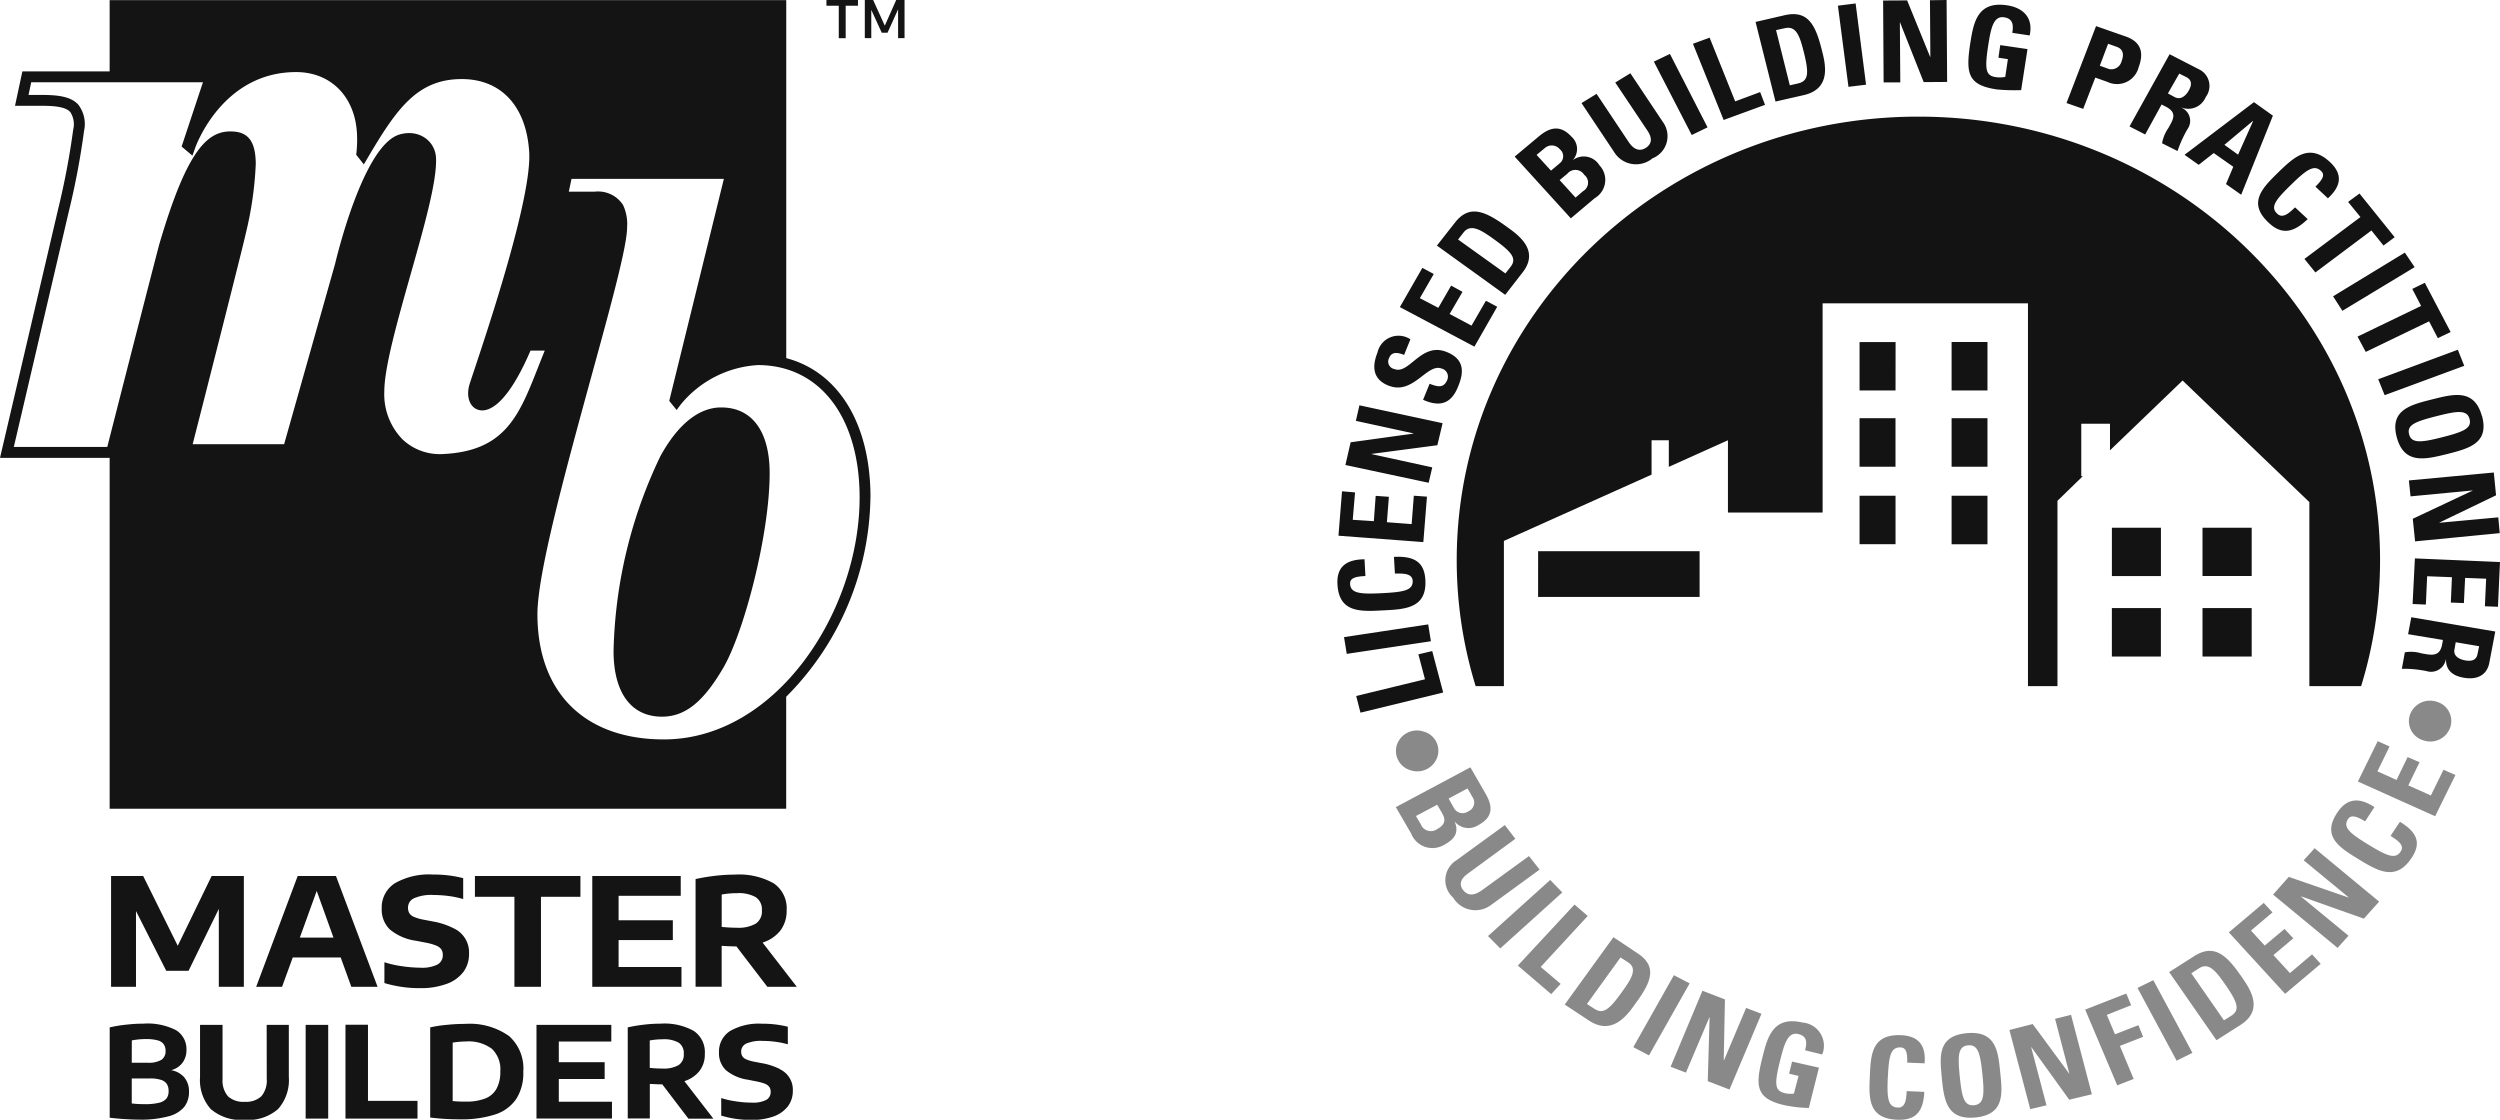 <?xml version="1.0" encoding="UTF-8"?>
<svg xmlns="http://www.w3.org/2000/svg" width="184.833" height="82.787" viewBox="0 0 184.833 82.787">
  <g transform="translate(-1408 -3760)">
    <g transform="translate(1506.875 3760)">
      <path d="M8.5,9.54l-.976-.846L3.334,13.207,5.8,15.318l.7-.759L5.025,13.307ZM6.62,7.8,2.034,11.94l-.906-.916,4.6-4.147ZM12.2,12.309l-1.8-1.2-3.6,4.98,1.776,1.17c1.844,1.24,2.992-.6,3.543-1.37,1.118-1.537,1.5-2.63.082-3.583M11,15.2c-.891,1.248-1.37,1.642-2.024,1.19l-.534-.342,2.483-3.441.561.362c.759.494.167,1.32-.487,2.231M1.39,8.7a1.922,1.922,0,0,1-2.837-.514,1.731,1.731,0,0,1,.252-2.772L2.371,2.82l.778,1.015L-.329,6.383c-.629.439-.676.873-.374,1.25.344.429.808.412,1.367.015L4.157,5.111l.788,1ZM-3.628-4.093A1.564,1.564,0,0,0-5.6-3.14,1.489,1.489,0,0,0-4.6-1.232,1.57,1.57,0,0,0-2.622-2.2h0a1.465,1.465,0,0,0-1-1.891M-2.15,4.3a1.686,1.686,0,0,1-2.4-.848L-5.686,1.493-.174-1.451.956.515C1.44,1.356,1.585,2.2.412,2.82A1.313,1.313,0,0,1-1.32,2.573h-.015C-.98,3.414-1.394,3.9-2.15,4.3m-.1-2.34-.379-.644L-4.2,2.149l.362.621a.8.8,0,0,0,1.218.339c.484-.262.684-.6.367-1.145M-1.784.859l.419.744a.724.724,0,0,0,1.035.2A.7.7,0,0,0,.005.789L-.386.111ZM72.268-4.4a1.479,1.479,0,0,0-1-1.9,1.573,1.573,0,0,0-1.974.956A1.475,1.475,0,0,0,70.3-3.44,1.555,1.555,0,0,0,72.268-4.4M69.406,5.253c-1.163,1.764-2.52.941-3.92.087S62.744,3.659,63.917,1.9c.716-1.088,1.644-1.143,2.745-.407l-.686,1.05c-.714-.429-1.058-.472-1.27-.16-.384.609.137,1.045,1.51,1.881s2,1.113,2.388.507c.339-.5-.332-.871-.749-1.155l.694-1.04c1.43.868,1.512,1.689.858,2.68M70.838.63,69.169-.114,70-1.828l-.881-.382L68.3-.518l-1.415-.634.9-1.841-.878-.392L65.441-.4l5.711,2.565,1.5-3.046-.881-.392ZM49.563,18.475l-1.719.671,1.02,2.443-1.215.474-2.37-5.6,3.037-1.188.364.863-1.8.714.6,1.437,1.734-.674Zm-.417-3.615,2.894,5.379,1.168-.579-2.892-5.372Zm7.617-.941c.529.783,1.881,2.47.01,3.67l-1.786,1.138-3.5-5.038,1.836-1.17c1.437-.916,2.348-.17,3.438,1.4m-1.09.744c-.651-.933-1.218-1.757-1.976-1.253l-.569.369,2.413,3.476.534-.334c.676-.432.464-1-.4-2.258m5.761-9.239,3.313,2.73-.015.017-4.4-1.522L59.171,7.96,63.939,11.9l.808-.9-3.5-2.884.015-.02L65.88,9.739l1.133-1.26L62.243,4.532Zm.619,6.956.639.7-2.63,2.216L55.9,10.752l2.582-2.178.646.7L57.537,10.62l1.015,1.108,1.465-1.23.649.694-1.47,1.24,1.223,1.33ZM14.871,13.918l-3,5.32,1.158.609,3.007-5.325Zm6.475,2.854-2.363,5.6-1.609-.619.137-4.733H17.5l-1.739,4.1-1.133-.432,2.355-5.621,1.662.641-.09,4.481.022.015,1.634-3.867Zm3.019.644c-2.1-.484-2.557.991-2.924,2.485-.571,2.231-.526,3.139,1.627,3.635a10.252,10.252,0,0,0,1.779.2l.749-2.982-1.986-.449-.222.893.7.167-.342,1.307a2,2,0,0,1-.654-.027c-.721-.18-.838-.546-.377-2.385.292-1.14.541-2.181,1.345-1.991.686.15.654.659.507,1.2l1.27.312a1.719,1.719,0,0,0-1.47-2.363m6.32,4.027c-.07,1.562,0,2.231.744,2.258.611.03.611-.726.654-1.215l1.3.057c-.072,1.614-.771,2.111-2,2.058-2.168-.077-2.1-1.627-2.028-3.211s.127-3.121,2.3-3.039c1.34.055,1.859.793,1.749,2.081l-1.287-.052c.027-.806-.1-1.1-.489-1.125-.739-.027-.866.646-.938,2.188m12.361-4.3L44.111,21.2H44.1l-2.7-3.67-1.724.439,1.542,5.853,1.2-.284-1.133-4.3H41.3l2.8,3.885,1.674-.4L44.233,16.85Zm-4.055,3.97c.167,1.579.322,3.109-1.834,3.321s-2.318-1.342-2.488-2.919h.007c-.162-1.592-.317-3.111,1.839-3.311s2.323,1.317,2.475,2.909m-1.317.122c-.162-1.542-.319-2.2-1.06-2.133s-.771.754-.614,2.3.319,2.2,1.058,2.126.773-.741.616-2.288" transform="translate(10.01 58.181)" fill="rgba(20,20,20,0.5)"></path>
      <path d="M47.543,21.99l4.588-.437v.012L47.71,23.646l.17,1.672,6.258-.609-.107-1.168-4.349.4v-.015l4.184-2.014L53.7,20.226l-6.278.586ZM6.806,16.209h2.66V19.8H6.806ZM31.882-2.522l1.11-.871,1.447,1.015L33.9-1.1l1.123.791,2.345-5.846-1.4-1L30.834-3.263Zm4-3.239.02.012L34.793-3.273,33.783-4Zm7.959,7.1L42.927.22,43.771-.4l2.6,3.229-.826.616-.893-1.113L40.51,5.435l-.811-1Zm-60.8,28.087H-5.018V26.044H-16.957ZM37.757-1.958c1.17-1.13,2.293-2.213,3.845-.754.948.9.808,1.769-.167,2.665l-.923-.861c.589-.579.7-.888.417-1.158-.516-.5-1.088-.092-2.208,1.008C37.575.055,37.149.6,37.685,1.088c.432.424.961-.127,1.322-.464l.933.866c-1.188,1.153-2.048,1.075-2.914.242-1.542-1.462-.417-2.56.731-3.69m4.748,10.23,5.342-3.229-.724-1.075L41.817,7.2Zm5.167-1.619L48.6,6.2l1.909,3.64-.946.452L48.915,9.05l-4.683,2.261-.606-1.133,4.7-2.268Zm-38.2,3.93H6.808V14.16h2.66ZM35.8,27.878H32.163v-3.57H35.8Zm-19.534-17.3H13.613V14.16h2.652ZM52.83,16.049c.541,2.029-.978,2.4-2.6,2.817-1.6.392-3.151.781-3.7-1.233s.991-2.408,2.59-2.807c1.619-.412,3.141-.8,3.7,1.223m-3.356.01c-1.567.4-2.213.651-2.024,1.35.18.674.891.606,2.443.21s2.208-.651,2.024-1.347-.888-.609-2.443-.212M32.163,33.831H35.8V30.248H32.163Zm12.992-20.5,5.886-2.181.474,1.188-5.886,2.171ZM43.89,36.022a31.512,31.512,0,0,0,1.4-9.307c0-18.112-15.287-32.8-34.133-32.8S-22.975,8.6-22.975,26.715a31.592,31.592,0,0,0,1.4,9.307h2.088V25.283l10.918-4.9v-2.54h1.275v1.966l4.371-1.966v5.342h7V7.718H19.259v28.3H21.44v-13.7L23.311,20.5H23.2V16.618h2.123v1.969l5.369-5.162,9.372,8.99V36.022ZM16.265,19.8H13.613V16.209h2.652Zm-2.652,5.731h2.652V21.942H13.613Zm15.477,2.35H25.464v-3.57H29.09Zm-3.628,5.953h3.625V30.248H25.462Zm-40-32.4-4.152-4.563L-16.932-4.6c.756-.639,1.564-.961,2.445,0a1.216,1.216,0,0,1,.117,1.7l.012.007a1.348,1.348,0,0,1,1.929.4,1.564,1.564,0,0,1-.344,2.438Zm-1.467-3.526.671-.566a.659.659,0,0,0-.015-1.013.775.775,0,0,0-1.1-.1l-.621.514Zm.639.7L-14.19-.1l.556-.474a.725.725,0,0,0,.085-1.208.766.766,0,0,0-1.243-.087ZM-28.427,30.42c1.639-.08,3.249-.15,3.134-2.248-.067-1.175-.646-1.8-2.323-1.707l.072,1.233c.494,0,1.275-.057,1.312.526.037.719-.656.841-2.263.923s-2.328.022-2.363-.691c-.012-.382.294-.539,1.133-.576l-.067-1.238c-1.36.015-2.071.561-2,1.851.112,2.1,1.689,2.019,3.368,1.926m3.541,2.283-6.223.933-.2-1.238,6.223-.941Zm-.292-10.691-.971-.07-.162,2.1-1.829-.14.147-1.879-.976-.07-.137,1.871-1.559-.1.17-2.026-.963-.082-.264,3.284,6.275.472Zm.125-1.025-6.155-1.315.387-1.679,4.636-.641v-.02l-4.249-.923.262-1.15,6.15,1.322-.387,1.629-4.863.641v.015l4.486.981Zm-2.9-7.161c1.762.656,2.79-1.679,3.837-1.29a.614.614,0,0,1,.434.853c-.267.636-.739.494-1.3.277l-.484,1.185c.988.439,2,.509,2.58-.956.379-.9.626-2.026-.891-2.6-1.849-.7-2.715,1.719-3.815,1.282a.561.561,0,0,1-.377-.831c.192-.484.669-.387,1.1-.212l.467-1.155a1.593,1.593,0,0,0-2.435.981c-.574,1.437-.015,2.141.888,2.47M47.6,30.927l6.208,1.055-.437,2.3c-.155.851-.821,1.3-1.869,1.12-.8-.13-1.347-.521-1.335-1.357l-.012-.01a1.109,1.109,0,0,1-1.412.878,8.229,8.229,0,0,0-1.841-.175l.222-1.218a2.674,2.674,0,0,1,1.228.077c.731.127,1.35.289,1.529-.666l.057-.324-2.575-.427Zm3.191,2.388c-.1.507.4.731.788.8.586.107.858-.087.923-.5l.115-.546-1.734-.294Zm-75.578.112-1.023.242.489,1.844-5.087,1.235.317,1.233,6.115-1.49Zm78.944-6.582-.15,3.308-.966-.037.092-2.038-1.554-.06-.09,1.861-.966-.037.08-1.876-1.831-.07-.095,2.093-.981-.04.17-3.373ZM-19.981,7.97l-.836-.442L-21.88,9.367-23.5,8.506l.953-1.637-.841-.462-.948,1.644L-25.7,7.336l1.028-1.786-.843-.454-1.664,2.9,5.512,2.924ZM9.468,25.528H6.808V21.942h2.66ZM9.82-8.615l-.032-4.439H9.8l1.749,4.416,1.734-.012-.04-6.058-1.23.017.03,4.189h-.017l-1.7-4.177-1.776.01.037,6.053Zm5.187-2.974c.237-1.522.559-3.039,2.685-2.73,1.285.187,1.971.983,1.692,2.233L18.1-12.28c.09-.551.07-1.055-.614-1.15-.813-.12-.981.923-1.168,2.091-.287,1.874-.15,2.231.591,2.338a2.085,2.085,0,0,0,.671-.022l.195-1.312-.7-.107.135-.931,2.014.294-.469,3.034a14.171,14.171,0,0,1-1.794-.05c-2.2-.327-2.305-1.223-1.956-3.493m12.92,6.822,1.213-2.216.312.16c.893.459.529.971.182,1.592a2.811,2.811,0,0,0-.459,1.115l1.145.574a8.574,8.574,0,0,1,.741-1.629,1.051,1.051,0,0,0-.439-1.569l.015-.01A1.393,1.393,0,0,0,32.4-7.53,1.362,1.362,0,0,0,31.869-9.6l-2.138-1.1L26.767-5.359Zm2.518-4.5.5.247c.379.185.492.5.2,1.011-.19.337-.564.721-1.028.484L29.606-7.8ZM5.988-8.288l-.781-6,1.31-.165.771,6.006Zm18.249-.684.908.324a1.647,1.647,0,0,0,2.3-1.1c.389-1.033.2-1.846-.926-2.251l-2.226-.778L22.108-7.091l1.235.432Zm.946-2.5.629.222c.549.195.536.641.354,1.113a.775.775,0,0,1-.911.534l-.684-.245ZM-19.39,7.089l-5.05-3.64,1.33-1.692c1.035-1.33,2.153-.906,3.72.217.771.564,2.64,1.727,1.285,3.461ZM-22.875,3l3.5,2.508L-19,5.028c.492-.619.1-1.088-1.163-2.006-.928-.666-1.744-1.243-2.3-.551ZM2.687-7.677c2.183-.5,1.524-2.547,1.3-3.458-.467-1.824-1.053-2.834-2.73-2.445l-2.138.494L.593-7.2ZM1.3-12.627c.886-.2,1.123.739,1.4,1.824.362,1.485.352,2.076-.434,2.263l-.614.14L.633-12.482Zm-6.9,7.9L-8.4-10.152l1.188-.569,2.782,5.429ZM-8.489-3.006a1.765,1.765,0,0,0,.761-2.675l-2.408-3.61-1.118.684L-8.888-5.07c.379.551.362,1-.115,1.3-.4.25-.856.18-1.272-.457l-2.36-3.541-1.115.681,2.41,3.615a1.9,1.9,0,0,0,2.852.459m5.247-2.824L-5.51-11.472l1.233-.452,1.889,4.711L-.542-7.9l.362.943Z" transform="translate(31.8 14.708)" fill="#131313"></path>
    </g>
    <path d="M37.159.254h-.911V-.17h2.33V.254H37.67v2.4h-.511ZM-11.228,79.488a1.591,1.591,0,0,1,.347,1.065,1.772,1.772,0,0,1-.354,1.118,2.237,2.237,0,0,1-1.17.694,7.783,7.783,0,0,1-2.178.242c-.317,0-.666-.015-1.068-.04s-.761-.06-1.093-.1V75.788a9.647,9.647,0,0,1,1.215-.2,10.892,10.892,0,0,1,1.28-.077A4.624,4.624,0,0,1-11.83,76a1.64,1.64,0,0,1,.761,1.462,1.524,1.524,0,0,1-.3.948,1.488,1.488,0,0,1-.831.541,1.691,1.691,0,0,1,.976.536m-3.89-1.085h1.193a1.825,1.825,0,0,0,1-.215.747.747,0,0,0,.307-.659.811.811,0,0,0-.142-.5.791.791,0,0,0-.457-.284,3.142,3.142,0,0,0-.843-.092,5.438,5.438,0,0,0-1.053.1Zm2.725,2.1a.954.954,0,0,0-.137-.539.819.819,0,0,0-.442-.3,2.612,2.612,0,0,0-.8-.1h-1.345v1.849a7.786,7.786,0,0,0,.971.052,4.221,4.221,0,0,0,1.06-.107,1.033,1.033,0,0,0,.541-.314.894.894,0,0,0,.152-.539m7.256-.908a1.8,1.8,0,0,1-.4,1.287,1.67,1.67,0,0,1-1.228.407A1.675,1.675,0,0,1-8,80.883,1.789,1.789,0,0,1-8.4,79.6v-4h-1.664v3.86a3.218,3.218,0,0,0,.791,2.365,3.424,3.424,0,0,0,2.508.8,3.362,3.362,0,0,0,2.47-.8A3.218,3.218,0,0,0-3.5,79.456V75.6H-5.138Zm20.275-6.809V66.134h2.917V64.595h-7.8v1.539h2.919v6.652Zm-21.967,0V64.595H-9.207l-2.505,5.16-2.557-5.16h-2.373v8.191H-14.8v-5.6l2.236,4.416h1.652l2.236-4.576v5.761Zm32.3-6.727V64.595h-6.54v8.194h6.595V71.322H20.881V69.333h4.01V67.866h-4.01V66.059ZM16.46,79.605H19.85V78.363H16.46V76.836h3.882V75.6H14.81v6.929h5.581V81.287H16.46Zm15.065-10.09,2.53,3.271H31.877L29.591,69.8h-.067c-.267,0-.609-.012-1.023-.042v3.024H26.572V64.822a13.955,13.955,0,0,1,1.407-.237,12.888,12.888,0,0,1,1.477-.092,5.236,5.236,0,0,1,2.887.641,2.226,2.226,0,0,1,.961,2,2.4,2.4,0,0,1-.454,1.485,2.711,2.711,0,0,1-1.325.9m-.052-2.375a1.082,1.082,0,0,0-.442-.978,2.54,2.54,0,0,0-1.4-.3,6.161,6.161,0,0,0-1.128.1V68.36c.389.037.756.06,1.105.06a2.567,2.567,0,0,0,1.42-.307,1.079,1.079,0,0,0,.447-.973M32.8,78.867a4.737,4.737,0,0,0-1.332-.434l-.579-.11a2.633,2.633,0,0,1-.571-.172.629.629,0,0,1-.289-.23.664.664,0,0,1-.085-.344.641.641,0,0,1,.369-.589,2.715,2.715,0,0,1,1.225-.2,6.882,6.882,0,0,1,.983.07,6.04,6.04,0,0,1,.871.182v-1.3a7.466,7.466,0,0,0-1.891-.222,4.261,4.261,0,0,0-2.39.546,1.805,1.805,0,0,0-.808,1.577,1.725,1.725,0,0,0,.509,1.307,3.247,3.247,0,0,0,1.647.711l.571.115a3.825,3.825,0,0,1,.659.175.787.787,0,0,1,.334.24.614.614,0,0,1,.1.362.66.66,0,0,1-.327.6,2.17,2.17,0,0,1-1.08.2,7.751,7.751,0,0,1-1.148-.092,6.336,6.336,0,0,1-1.1-.247v1.3a7.553,7.553,0,0,0,2.231.317,4.746,4.746,0,0,0,1.642-.257,2.335,2.335,0,0,0,1.055-.746,1.878,1.878,0,0,0,.367-1.155,1.671,1.671,0,0,0-.963-1.592m-7.049.891,2.138,2.767H26.043L24.112,80h-.057c-.227,0-.514-.015-.866-.032v2.552H21.557V75.788a10.916,10.916,0,0,1,1.19-.2A10.59,10.59,0,0,1,24,75.511a4.451,4.451,0,0,1,2.443.541,1.89,1.89,0,0,1,.813,1.694A2,2,0,0,1,26.869,79a2.3,2.3,0,0,1-1.118.761M25.7,77.751a.93.93,0,0,0-.372-.831,2.184,2.184,0,0,0-1.188-.252,5.339,5.339,0,0,0-.956.087v2.026a8.906,8.906,0,0,0,.938.05,2.2,2.2,0,0,0,1.2-.257.927.927,0,0,0,.379-.823M41.405-.17l-.843,1.9L39.7-.17h-.616V2.649h.479V.561l.773,1.687h.429L41.545.519V2.649h.477V-.17ZM1.12,72.786.334,70.616H-3.209L-4,72.786H-5.914l3.069-8.191H-.015l3.076,8.191ZM-.2,69.148-1.438,65.7l-1.248,3.448ZM-2.256,82.53H-.589V75.6H-2.256Zm4.608-6.936H.688V82.53H6.013V81.222H2.352Zm7.039-3.885a2.21,2.21,0,0,0,.432-1.37,1.956,1.956,0,0,0-1.135-1.876,5.56,5.56,0,0,0-1.577-.514l-.684-.13a3.354,3.354,0,0,1-.674-.2.734.734,0,0,1-.342-.272.778.778,0,0,1-.1-.409.76.76,0,0,1,.437-.694A3.166,3.166,0,0,1,7.2,66a9.058,9.058,0,0,1,1.158.08,7.164,7.164,0,0,1,1.033.22V64.755a8.7,8.7,0,0,0-2.236-.267,5.047,5.047,0,0,0-2.827.651A2.122,2.122,0,0,0,3.368,67a2.042,2.042,0,0,0,.6,1.547,3.835,3.835,0,0,0,1.944.838l.679.132a3.992,3.992,0,0,1,.776.212.865.865,0,0,1,.4.282.727.727,0,0,1,.117.424.778.778,0,0,1-.384.7,2.537,2.537,0,0,1-1.277.24,9.8,9.8,0,0,1-1.357-.11,7.476,7.476,0,0,1-1.3-.294v1.539a8.932,8.932,0,0,0,2.642.377,5.5,5.5,0,0,0,1.936-.307,2.683,2.683,0,0,0,1.25-.878m3.358,4.7a3.205,3.205,0,0,1,1.083,2.655,3.558,3.558,0,0,1-.514,2.011,2.988,2.988,0,0,1-1.544,1.15,8.036,8.036,0,0,1-2.625.367,17.641,17.641,0,0,1-2.2-.132V75.788A9.392,9.392,0,0,1,8.183,75.6a12.612,12.612,0,0,1,1.342-.07,5.033,5.033,0,0,1,3.224.876m-.614,2.637a2.087,2.087,0,0,0-.626-1.674,2.883,2.883,0,0,0-1.919-.539,6.142,6.142,0,0,0-.976.085v4.319a8.855,8.855,0,0,0,.966.042,3.845,3.845,0,0,0,1.45-.235,1.644,1.644,0,0,0,.831-.726,2.586,2.586,0,0,0,.274-1.273M39.5,36.61a21.246,21.246,0,0,1-6.228,14.733v8.281H-16.747V33.681h-8.107l4.3-18.4a56.031,56.031,0,0,0,1.11-5.856,1.658,1.658,0,0,0-.217-1.315c-.284-.314-.913-.457-2.038-.457h-2.046L-23.2,5.11h6.452V-.158H33.276V26.308c3.84,1.011,6.228,4.816,6.228,10.3m-56.426-3.735c.457-1.8,2.824-11.073,3.825-14.916,2.121-7.253,3.675-8.583,5.6-8.393,1.33.122,1.532,1.263,1.554,2.363a26.258,26.258,0,0,1-.741,5.17c-.172.841-3.241,12.9-3.925,15.572h6.762l3.77-13.341c.21-.883,2.158-8.785,4.753-9.551a2.464,2.464,0,0,1,.714-.107,2.052,2.052,0,0,1,1.205.372,1.889,1.889,0,0,1,.788,1.5c.07,1.687-.878,5.043-1.884,8.593-.953,3.371-1.939,6.854-1.939,8.626a4.77,4.77,0,0,0,1.357,3.565A4.006,4.006,0,0,0,7.876,33.4c4.613-.212,5.641-2.822,7.061-6.435.157-.4.317-.8.484-1.213H14.369c-1.939,4.5-3.373,4.564-3.91,4.361-.614-.22-.863-1.013-.594-1.886.06-.187.182-.559.354-1.073,1.053-3.161,4.257-12.78,4.052-16.083C14.064,7.692,12.2,5.676,9.286,5.676c-3.284,0-4.811,2.193-6.941,5.8l-.3.511-.564-.719.02-.165a9,9,0,0,0,.045-1.2C1.482,7.066-.33,5.159-2.962,5.159c-5.429,0-7.39,5.4-7.47,5.626l-.195.554-.8-.674,1.577-4.751H-22.546l-.2.936H-21.7c1.412,0,2.178.21,2.642.726a2.363,2.363,0,0,1,.417,1.941,56.7,56.7,0,0,1-1.125,5.948l-4.067,17.408ZM38.7,36.61c0-5.948-2.952-9.788-7.52-9.788a7.977,7.977,0,0,0-5.7,2.907l-.309.414-.546-.674.047-.192,3.992-16.223H17.4l-.2.946h1.909a2.2,2.2,0,0,1,2.1.983,3.329,3.329,0,0,1,.3,1.662c0,1.407-1.23,5.878-2.652,11.053C17,34.492,14.88,42.194,14.88,45.238c0,5.8,3.493,9.259,9.344,9.259C32.508,54.5,38.7,45.056,38.7,36.61M28.468,29.953c-1.657,0-3.216,1.255-4.509,3.628a34.96,34.96,0,0,0-3.451,14.377c0,3.086,1.3,4.858,3.578,4.858,1.694,0,3.037-1.063,4.5-3.553,1.527-2.55,3.463-9.868,3.463-14.449,0-3.089-1.3-4.86-3.578-4.86" transform="translate(1432.854 3760.17)" fill="#141414"></path>
  </g>
</svg>
